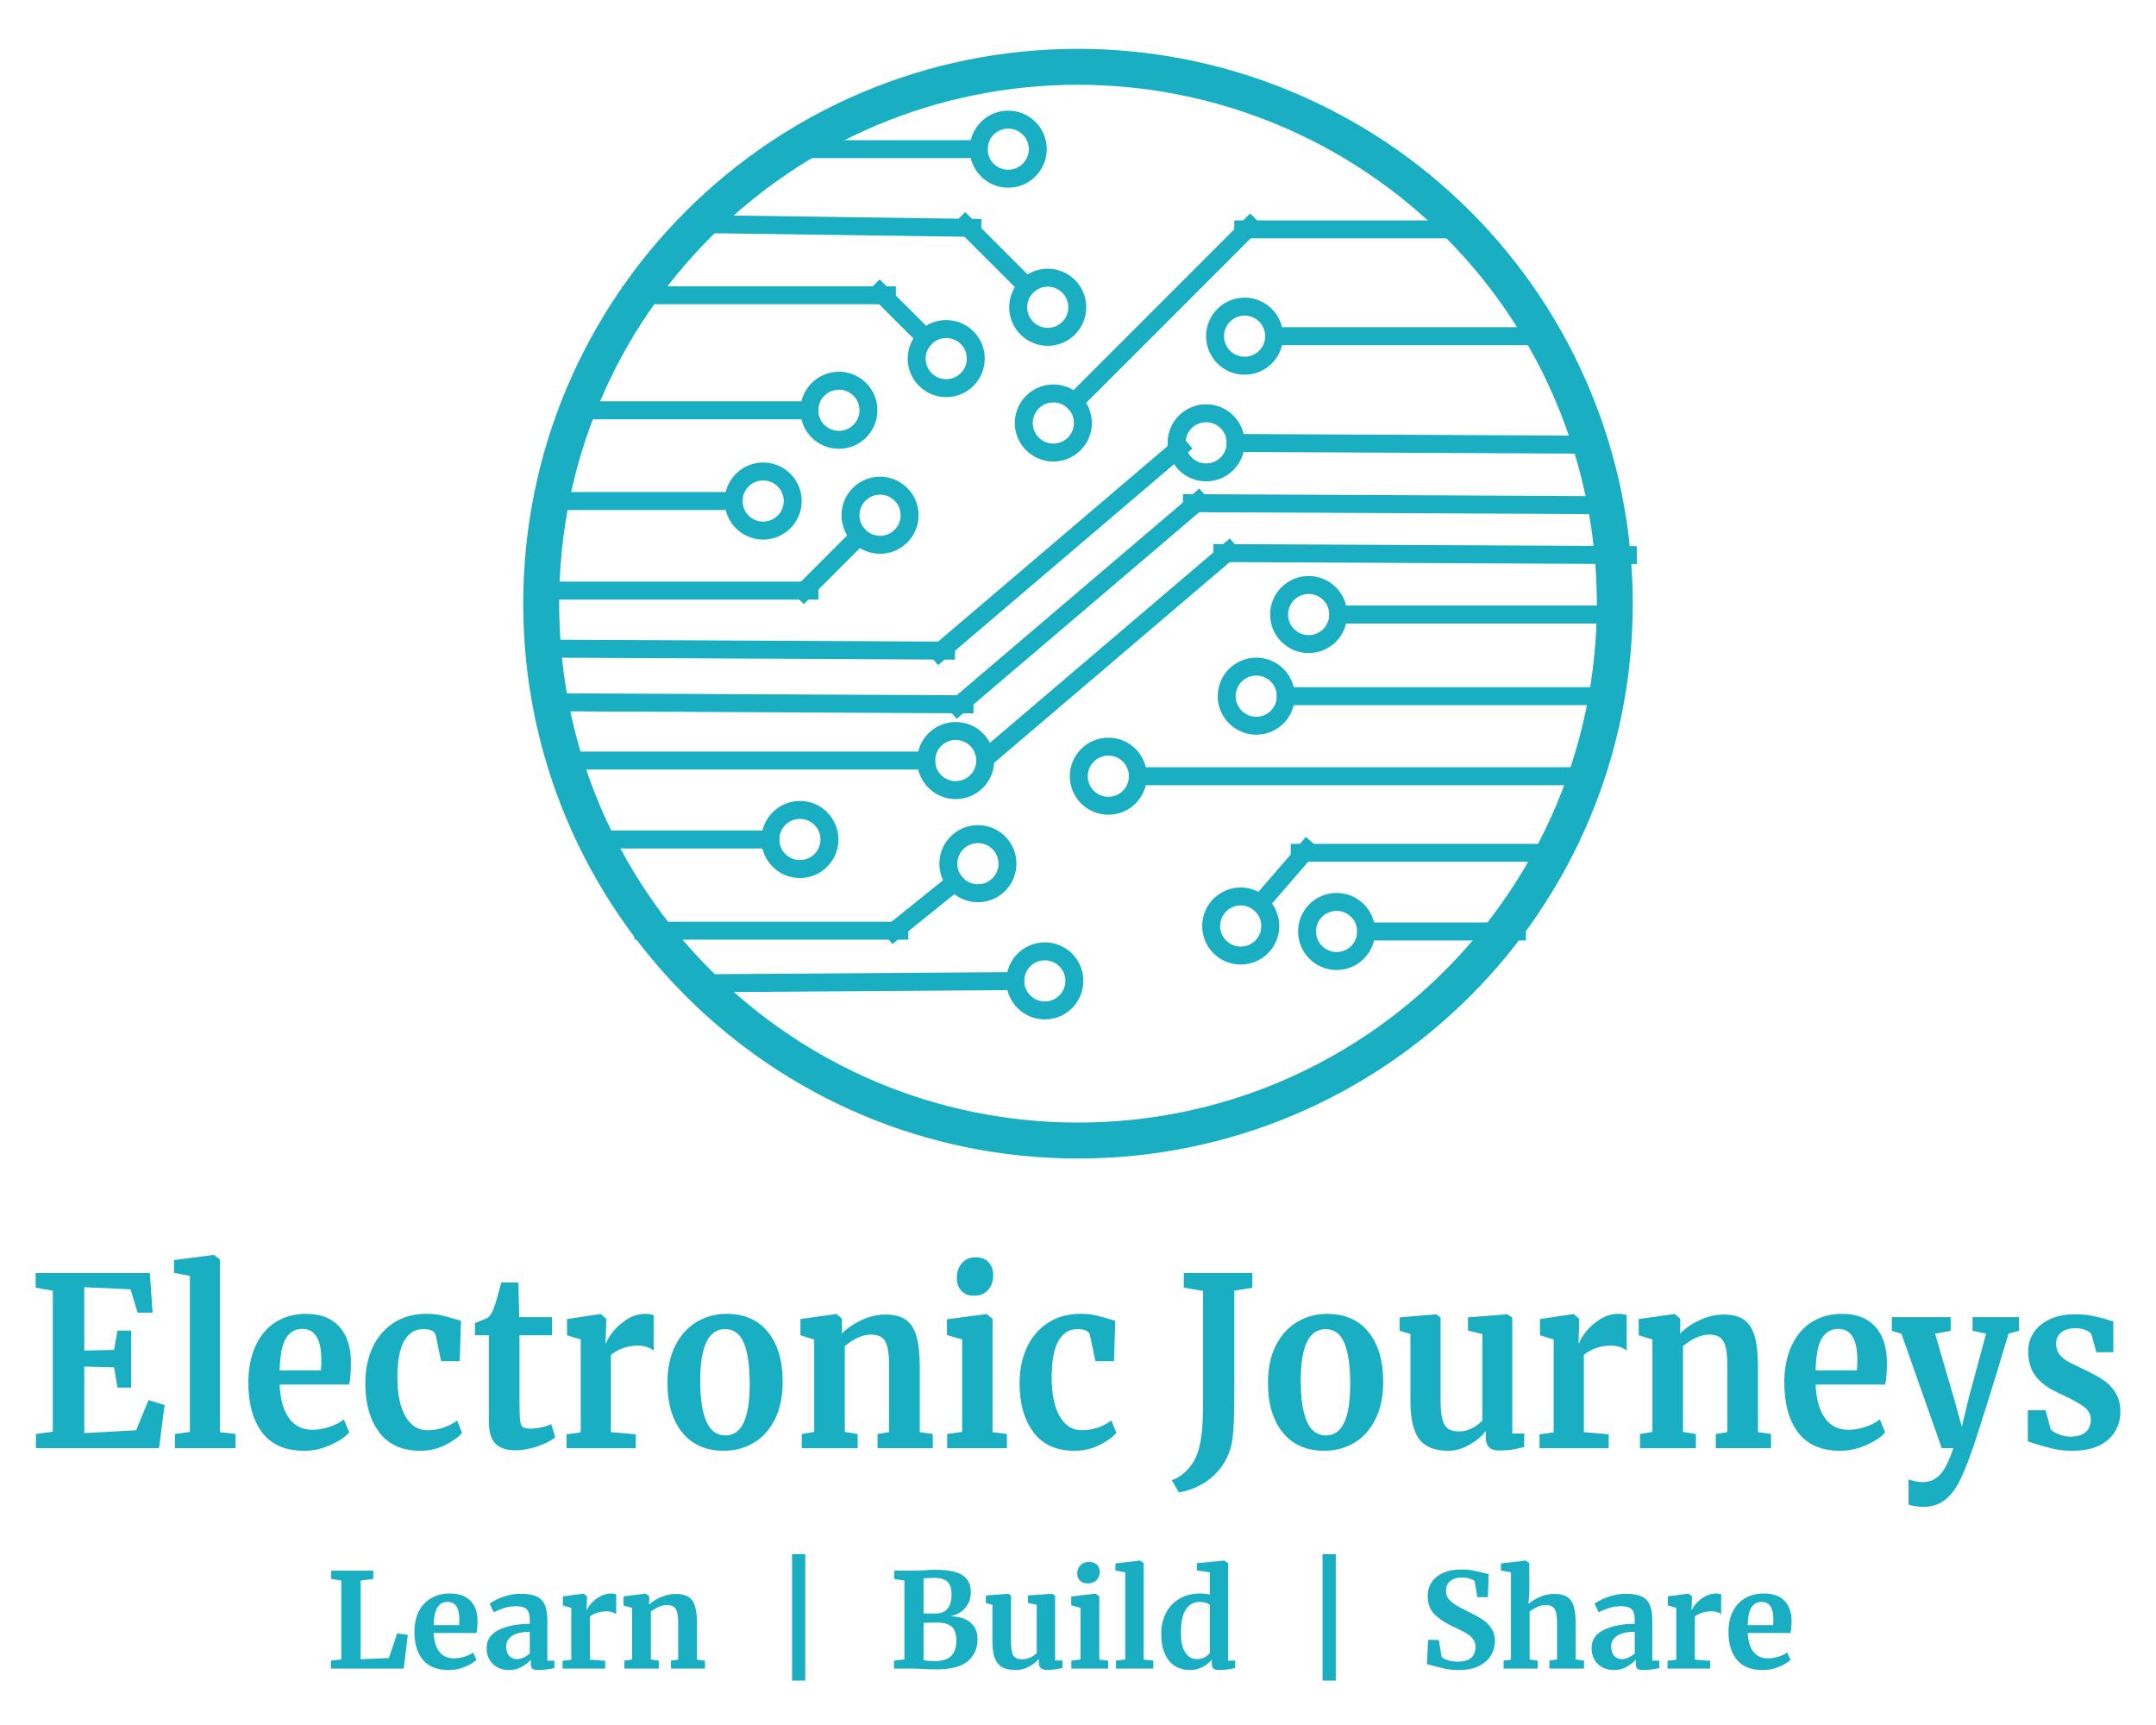 <svg version="1.1" viewBox="0.0 0.0 480.0 384.0" fill="none" stroke="none" stroke-linecap="square" stroke-miterlimit="10" xmlns:xlink="http://www.w3.org/1999/xlink" xmlns="http://www.w3.org/2000/svg"><clipPath id="p.0"><path d="m0 0l480.0 0l0 384.0l-480.0 0l0 -384.0z" clip-rule="nonzero"/></clipPath><g clip-path="url(#p.0)"><path fill="#000000" fill-opacity="0.0" d="m0 0l480.0 0l0 384.0l-480.0 0z" fill-rule="evenodd"/><path fill="#000000" fill-opacity="0.0" d="m63.496 334.283l353.008 0l0 64.031l-353.008 0z" fill-rule="evenodd"/><path fill="#19aec1" d="m75.98 351.85l-2.25 -0.375l0 -1.828l9.375 0l0 1.828l-2.812 0.375l0 17.516l6.281 -0.266l1.844 -5.484l2.375 0.312l-0.906 7.516l-16.219 0l0 -1.766l2.312 -0.281l0 -17.547zm23.93 19.922q-3.859 0 -5.75 -2.266q-1.891 -2.281 -1.891 -6.219q0 -2.641 0.969 -4.562q0.984 -1.938 2.766 -2.969q1.797 -1.031 4.141 -1.031q2.938 0 4.516 1.547q1.594 1.531 1.656 4.375q0 1.938 -0.234 2.875l-9.531 0q0.109 2.672 1.25 4.156q1.156 1.484 3.266 1.484q1.141 0 2.359 -0.375q1.219 -0.391 1.922 -0.922l0.734 1.609q-0.797 0.859 -2.578 1.578q-1.766 0.719 -3.594 0.719zm2.297 -10.0q0.062 -0.828 0.062 -1.266q0 -3.906 -2.609 -3.906q-1.438 0 -2.234 1.156q-0.797 1.141 -0.875 4.016l5.656 0zm6.13 5.094q0 -2.672 2.672 -4.016q2.688 -1.344 6.938 -1.375l0 -0.672q0 -1.203 -0.25 -1.875q-0.234 -0.688 -0.906 -1.016q-0.656 -0.344 -1.922 -0.344q-1.438 0 -2.578 0.375q-1.141 0.359 -2.375 0.953l-0.906 -1.875q0.438 -0.391 1.469 -0.906q1.047 -0.531 2.484 -0.922q1.438 -0.406 2.969 -0.406q2.25 0 3.531 0.594q1.281 0.578 1.828 1.875q0.562 1.281 0.562 3.453l0 8.969l1.578 0l0 1.641q-0.578 0.156 -1.672 0.297q-1.078 0.156 -1.906 0.156q-0.984 0 -1.328 -0.297q-0.344 -0.297 -0.344 -1.203l0 -0.797q-0.781 0.891 -2.047 1.594q-1.266 0.703 -2.844 0.703q-1.344 0 -2.484 -0.578q-1.125 -0.578 -1.797 -1.672q-0.672 -1.094 -0.672 -2.656zm6.828 2.469q0.625 0 1.406 -0.359q0.797 -0.375 1.375 -0.906l0 -4.812q-2.625 0 -3.938 0.906q-1.312 0.891 -1.312 2.297q0 1.406 0.656 2.141q0.672 0.734 1.812 0.734zm10.084 0.375l1.938 -0.234l0 -11.547l-1.875 -0.531l0 -2.031l4.547 -0.609l0.094 0l0.734 0.594l0 0.641l-0.094 2.375l0.094 0q0.203 -0.594 0.953 -1.453q0.766 -0.859 1.922 -1.516q1.172 -0.672 2.516 -0.672q0.641 0 1.109 0.172l0 4.406q-0.875 -0.609 -2.141 -0.609q-2.141 0 -3.719 1.141l0 9.609l3.406 0.266l0 1.734l-9.484 0l0 -1.734zm15.47 -11.781l-1.891 -0.531l0 -2.031l4.875 -0.609l0.094 0l0.734 0.594l0 1.141l-0.031 0.703q1.016 -0.969 2.656 -1.672q1.656 -0.703 3.328 -0.703q1.781 0 2.797 0.656q1.016 0.656 1.453 2.062q0.438 1.406 0.438 3.812l0 8.094l1.781 0.234l0 1.766l-7.562 0l0 -1.766l1.594 -0.234l0 -8.094q0 -1.516 -0.219 -2.375q-0.203 -0.875 -0.75 -1.266q-0.531 -0.406 -1.531 -0.406q-1.672 0 -3.578 1.438l0 10.672l1.766 0.266l0 1.766l-7.656 0l0 -1.766l1.703 -0.266l0 -11.484zm38.561 16.188l-2.938 0l0 -28.156l2.938 0l0 28.156zm22.075 -22.266l-2.281 -0.375l0 -1.828l4.375 0q1.0 0 2.578 -0.109q0.375 -0.031 0.906 -0.062q0.531 -0.031 1.234 -0.031q4.422 0 6.188 1.25q1.781 1.25 1.781 3.703q0 2.172 -1.312 3.625q-1.297 1.453 -3.406 1.781q2.906 -0.031 4.562 1.328q1.656 1.344 1.656 3.75q0 3.047 -2.141 4.891q-2.141 1.844 -7.156 1.844q-1.312 0 -2.438 -0.078q-0.281 0 -0.984 -0.047q-0.703 -0.047 -1.438 -0.047l-4.438 0l0 -1.766l2.312 -0.281l0 -17.547zm4.266 7.312q0.312 0.016 1.312 0.016l1.375 0q1.797 0 2.672 -1.109q0.875 -1.109 0.875 -3.141q0 -1.938 -0.906 -2.812q-0.906 -0.875 -3.016 -0.875q-0.562 0 -2.312 0.109l0 7.812zm0 10.344q0.672 0.266 2.578 0.266q2.484 0 3.594 -1.172q1.125 -1.172 1.125 -3.406q0 -2.141 -1.016 -3.062q-1.0 -0.922 -3.203 -0.922q-2.469 0 -3.078 0.062l0 8.234zm27.504 2.234q-0.969 0 -1.406 -0.406q-0.438 -0.422 -0.438 -1.234l0 -0.797q-0.797 0.969 -2.234 1.719q-1.438 0.75 -2.875 0.75q-2.812 0 -4.016 -1.453q-1.203 -1.453 -1.203 -4.797l0 -8.266l-1.469 -0.422l0 -1.672l4.984 -0.375l0.031 0l0.594 0.406l0 10.328q0 2.141 0.516 3.0q0.531 0.844 1.969 0.844q1.734 0 3.234 -1.359l0 -10.75l-1.969 -0.453l0 -1.641l5.312 -0.375l0.047 0l0.703 0.406l0 14.438l1.656 0l-0.031 1.672q-0.125 0.016 -1.094 0.219q-0.969 0.219 -2.312 0.219zm9.006 -19.266q-1.062 0 -1.688 -0.609q-0.609 -0.625 -0.609 -1.594q0 -1.125 0.703 -1.844q0.719 -0.734 1.891 -0.734q1.172 0 1.781 0.625q0.625 0.625 0.625 1.562q0 1.172 -0.719 1.891q-0.703 0.703 -1.953 0.703l-0.031 0zm-1.562 5.453l-2.078 -0.562l0 -1.969l5.375 -0.641l0.047 0l0.828 0.594l0 14.094l1.969 0.234l0 1.766l-8.188 0l0 -1.766l2.047 -0.266l0 -11.484zm9.942 -7.922l-2.172 -0.375l0 -1.594l5.438 -0.641l0.047 0l0.797 0.562l0 21.484l2.141 0.234l0 1.766l-8.297 0l0 -1.766l2.047 -0.266l0 -19.406zm14.409 21.766q-1.828 0 -3.266 -0.859q-1.438 -0.875 -2.281 -2.688q-0.844 -1.828 -0.844 -4.547q0 -2.469 1.0 -4.5q1.016 -2.047 2.984 -3.25q1.969 -1.203 4.719 -1.203q1.109 0 2.109 0.234l0 -4.953l-2.875 -0.406l0 -1.625l6.047 -0.578l0.094 0l0.812 0.609l0 21.656l1.578 0l0 1.656q-2.109 0.453 -3.484 0.453q-0.938 0 -1.344 -0.312q-0.391 -0.312 -0.391 -1.219l0 -0.828q-0.75 1.031 -2.078 1.703q-1.312 0.656 -2.781 0.656zm1.516 -2.438q0.969 0 1.719 -0.391q0.75 -0.406 1.188 -0.953l0 -10.688q-0.203 -0.281 -0.859 -0.484q-0.656 -0.219 -1.422 -0.219q-1.875 0 -3.016 1.641q-1.125 1.625 -1.125 5.203q0 2.984 0.969 4.438q0.969 1.453 2.547 1.453zm30.948 4.781l-2.938 0l0 -28.156l2.938 0l0 28.156zm27.325 -2.344q-1.578 0 -2.844 -0.266q-1.25 -0.266 -2.813 -0.703q-1.016 -0.297 -1.375 -0.328l0.266 -5.422l2.375 0l0.641 3.781q0.391 0.406 1.359 0.734q0.984 0.328 2.25 0.328q1.969 0 2.953 -0.859q0.984 -0.875 0.984 -2.438q0 -1.016 -0.594 -1.766q-0.578 -0.75 -1.609 -1.344q-1.031 -0.609 -2.812 -1.406q-2.438 -1.109 -4.047 -2.641q-1.594 -1.547 -1.594 -4.188q0 -1.641 0.844 -2.969q0.859 -1.344 2.547 -2.125q1.688 -0.781 4.125 -0.781q1.438 0 2.531 0.219q1.109 0.203 2.391 0.547q0.766 0.203 1.141 0.266l-0.172 5.141l-2.344 0l-0.625 -3.609q-0.25 -0.266 -1.047 -0.516q-0.797 -0.25 -1.766 -0.25q-1.75 0 -2.656 0.812q-0.891 0.797 -0.891 2.156q0 1.078 0.656 1.875q0.672 0.781 1.609 1.328q0.938 0.547 2.953 1.547q1.641 0.781 2.812 1.547q1.188 0.766 2.031 1.984q0.844 1.219 0.844 2.859q0 1.609 -0.812 3.078q-0.797 1.469 -2.625 2.438q-1.828 0.969 -4.688 0.969zm11.685 -21.766l-2.234 -0.375l0 -1.594l5.453 -0.641l0.094 0l0.766 0.562l0.016 6.531l-0.203 2.547q0.922 -0.812 2.484 -1.516q1.562 -0.703 3.297 -0.703q1.844 0 2.875 0.688q1.031 0.688 1.438 2.094q0.406 1.406 0.406 3.75l0 8.062l1.875 0.266l0 1.766l-7.703 0l0 -1.766l1.703 -0.266l0 -8.062q0 -1.516 -0.219 -2.359q-0.203 -0.859 -0.75 -1.266q-0.531 -0.422 -1.594 -0.422q-0.906 0 -1.859 0.438q-0.953 0.422 -1.688 1.0l0 10.672l1.797 0.266l0 1.766l-7.594 0l0 -1.766l1.641 -0.234l0 -19.438zm17.947 16.859q0 -2.672 2.672 -4.016q2.688 -1.344 6.938 -1.375l0 -0.672q0 -1.203 -0.25 -1.875q-0.234 -0.688 -0.906 -1.016q-0.656 -0.344 -1.922 -0.344q-1.438 0 -2.578 0.375q-1.141 0.359 -2.375 0.953l-0.906 -1.875q0.438 -0.391 1.469 -0.906q1.047 -0.531 2.484 -0.922q1.438 -0.406 2.969 -0.406q2.25 0 3.531 0.594q1.281 0.578 1.828 1.875q0.562 1.281 0.562 3.453l0 8.969l1.578 0l0 1.641q-0.578 0.156 -1.672 0.297q-1.078 0.156 -1.906 0.156q-0.984 0 -1.328 -0.297q-0.344 -0.297 -0.344 -1.203l0 -0.797q-0.781 0.891 -2.047 1.594q-1.266 0.703 -2.844 0.703q-1.344 0 -2.484 -0.578q-1.125 -0.578 -1.797 -1.672q-0.672 -1.094 -0.672 -2.656zm6.828 2.469q0.625 0 1.406 -0.359q0.797 -0.375 1.375 -0.906l0 -4.812q-2.625 0 -3.938 0.906q-1.312 0.891 -1.312 2.297q0 1.406 0.656 2.141q0.672 0.734 1.812 0.734zm10.084 0.375l1.938 -0.234l0 -11.547l-1.875 -0.531l0 -2.031l4.547 -0.609l0.094 0l0.734 0.594l0 0.641l-0.094 2.375l0.094 0q0.203 -0.594 0.953 -1.453q0.766 -0.859 1.922 -1.516q1.172 -0.672 2.516 -0.672q0.641 0 1.109 0.172l0 4.406q-0.875 -0.609 -2.141 -0.609q-2.141 0 -3.719 1.141l0 9.609l3.406 0.266l0 1.734l-9.484 0l0 -1.734zm21.204 2.062q-3.859 0 -5.75 -2.266q-1.891 -2.281 -1.891 -6.219q0 -2.641 0.969 -4.562q0.984 -1.938 2.766 -2.969q1.797 -1.031 4.141 -1.031q2.938 0 4.516 1.547q1.594 1.531 1.656 4.375q0 1.938 -0.234 2.875l-9.531 0q0.109 2.672 1.25 4.156q1.156 1.484 3.266 1.484q1.141 0 2.359 -0.375q1.219 -0.391 1.922 -0.922l0.734 1.609q-0.797 0.859 -2.578 1.578q-1.766 0.719 -3.594 0.719zm2.297 -10.0q0.062 -0.828 0.062 -1.266q0 -3.906 -2.609 -3.906q-1.438 0 -2.234 1.156q-0.797 1.141 -0.875 4.016l5.656 0z" fill-rule="nonzero"/><path fill="#19aec1" d="m7.941 283.393l0 3.253l3.818 0.683l0 31.373l-3.764 0.521l0 3.151l27.41 0l1.242 -9.598l-3.578 -1.102l-2.763 6.712l-11.54 0.632l0 -14.798l6.627 0.162l0.761 4.509l3.058 0l0 -12.698l-3.058 0l-0.761 4.304l-6.627 0.154l0 -14.107l10.298 0.47l1.575 5.192l3.337 0l-0.621 -8.812z" fill-rule="evenodd"/><path fill="#19aec1" d="m47.568 279.354l-8.824 1.153l0 2.835l3.531 0.683l0 34.728l-3.337 0.47l0 3.151l13.495 0l0 -3.151l-3.484 -0.418l0 -38.451l-1.288 -0.999z" fill-rule="evenodd"/><path fill="#19aec1" d="m67.303 295.826c2.83 0 4.245 2.325 4.245 6.976c0 0.524 -0.031 1.275 -0.093 2.254l-9.204 0c0.098 -3.427 0.574 -5.821 1.428 -7.181c0.859 -1.366 2.067 -2.049 3.624 -2.049zm0.815 -3.356c-2.545 0 -4.788 0.612 -6.728 1.836c-1.935 1.224 -3.435 2.992 -4.501 5.303c-1.066 2.306 -1.599 5.032 -1.599 8.18c0 4.685 1.024 8.385 3.073 11.101c2.054 2.71 5.179 4.065 9.375 4.065c1.971 0 3.916 -0.427 5.836 -1.281c1.925 -0.86 3.316 -1.799 4.175 -2.818l-1.195 -2.886c-0.761 0.632 -1.8 1.176 -3.12 1.631c-1.319 0.455 -2.6 0.683 -3.841 0.683c-2.287 0 -4.051 -0.882 -5.293 -2.647c-1.237 -1.77 -1.919 -4.247 -2.049 -7.429l15.498 0c0.254 -1.116 0.38 -2.829 0.38 -5.141c-0.062 -3.393 -0.952 -6.006 -2.67 -7.839c-1.718 -1.839 -4.165 -2.758 -7.341 -2.758z" fill-rule="evenodd"/><path fill="#19aec1" d="m94.869 292.47c-2.737 0 -5.13 0.658 -7.178 1.973c-2.049 1.309 -3.622 3.137 -4.718 5.482c-1.097 2.34 -1.645 5.012 -1.645 8.018c0 4.48 1.024 8.104 3.073 10.87c2.049 2.761 5.109 4.141 9.181 4.141c1.971 0 3.805 -0.418 5.502 -1.255c1.702 -0.843 2.967 -1.753 3.795 -2.733l-1.102 -2.733c-2.033 1.435 -4.258 2.152 -6.674 2.152c-2.002 0 -3.609 -1.022 -4.819 -3.066c-1.205 -2.049 -1.808 -4.998 -1.808 -8.846c0.031 -3.638 0.546 -6.313 1.544 -8.027c1.004 -1.714 2.395 -2.57 4.175 -2.57c1.687 0 2.626 0.455 2.817 1.366l1.195 5.772l4.144 0l0.287 -8.975l-1.381 -0.418c-1.143 -0.347 -2.178 -0.626 -3.104 -0.837c-0.921 -0.211 -2.015 -0.316 -3.283 -0.316z" fill-rule="evenodd"/><path fill="#19aec1" d="m111.599 285.494c-0.761 2.903 -1.283 4.722 -1.568 5.456c-0.383 1.116 -0.846 1.901 -1.389 2.357c-0.347 0.176 -0.854 0.396 -1.521 0.658c-0.667 0.262 -1.128 0.447 -1.381 0.555l0 2.724l3.096 0l0 19.256c0 2.203 0.476 3.811 1.428 4.825c0.957 1.013 2.437 1.52 4.439 1.52c1.619 0 3.288 -0.296 5.005 -0.888c1.718 -0.598 3.021 -1.264 3.911 -1.998l-0.908 -2.937c-0.574 0.279 -1.291 0.515 -2.15 0.709c-0.859 0.194 -1.684 0.29 -2.476 0.29c-0.797 0 -1.355 -0.114 -1.676 -0.342c-0.316 -0.228 -0.52 -0.743 -0.613 -1.546c-0.093 -0.803 -0.14 -2.186 -0.14 -4.15l0 -14.738l7.24 0l0 -4.039l-7.295 0l-0.186 -7.711z" fill-rule="evenodd"/><path fill="#19aec1" d="m143.74 292.47c-1.464 0 -2.825 0.393 -4.082 1.178c-1.252 0.786 -2.292 1.696 -3.12 2.732c-0.828 1.03 -1.353 1.896 -1.575 2.596l-0.14 0l0.14 -4.252l0 -1.153l-1.187 -1.05l-0.147 0l-7.388 1.102l0 3.621l3.05 0.948l0 20.665l-3.151 0.427l0 3.091l15.404 0l0 -3.091l-5.533 -0.478l0 -17.206c1.718 -1.366 3.738 -2.049 6.061 -2.049c1.366 0 2.525 0.367 3.477 1.102l0 -7.864c-0.507 -0.211 -1.11 -0.316 -1.808 -0.316z" fill-rule="evenodd"/><path fill="#19aec1" d="m161.425 295.877c1.94 0 3.34 1.042 4.198 3.125c0.859 2.078 1.288 5.112 1.288 9.103c0 7.623 -1.795 11.434 -5.386 11.434c-1.94 0 -3.363 -1.039 -4.268 -3.117c-0.905 -2.084 -1.358 -5.118 -1.358 -9.103c0 -7.628 1.842 -11.442 5.525 -11.442zm0.287 -3.407c-2.354 0 -4.532 0.586 -6.534 1.759c-2.002 1.173 -3.601 2.915 -4.796 5.226c-1.19 2.306 -1.785 5.101 -1.785 8.385c0 4.651 1.097 8.334 3.29 11.05c2.194 2.71 5.277 4.065 9.25 4.065c2.385 0 4.571 -0.569 6.558 -1.708c1.987 -1.139 3.575 -2.869 4.765 -5.192c1.195 -2.328 1.793 -5.155 1.793 -8.479c0 -4.651 -1.089 -8.331 -3.267 -11.041c-2.178 -2.71 -5.269 -4.065 -9.274 -4.065z" fill-rule="evenodd"/><path fill="#19aec1" d="m186.123 292.522l-7.916 1.102l0 3.621l3.058 0.948l0 20.562l-2.77 0.47l0 3.151l12.448 0l0 -3.151l-2.864 -0.47l0 -19.093c2.064 -1.714 4.004 -2.57 5.82 -2.57c1.081 0 1.914 0.236 2.499 0.709c0.59 0.467 0.996 1.218 1.218 2.254c0.222 1.03 0.334 2.454 0.334 4.27l0 14.482l-2.576 0.418l0 3.151l12.3 0l0 -3.151l-2.902 -0.418l0 -14.482c0 -2.863 -0.241 -5.135 -0.722 -6.814c-0.476 -1.679 -1.262 -2.912 -2.359 -3.697c-1.097 -0.791 -2.615 -1.187 -4.555 -1.187c-1.811 0 -3.606 0.421 -5.386 1.264c-1.78 0.837 -3.226 1.833 -4.338 2.989l0.047 -1.255l0 -2.049l-1.187 -1.05z" fill-rule="evenodd"/><path fill="#19aec1" d="m217.212 279.875c-1.273 0 -2.292 0.438 -3.058 1.315c-0.761 0.877 -1.141 1.978 -1.141 3.305c0 1.156 0.334 2.101 1.001 2.835c0.667 0.734 1.575 1.102 2.724 1.102l0.047 0c1.366 0 2.429 -0.418 3.19 -1.255c0.766 -0.843 1.149 -1.964 1.149 -3.364c0 -1.116 -0.334 -2.049 -1.001 -2.801c-0.667 -0.757 -1.637 -1.136 -2.91 -1.136zm2.336 12.646l-8.723 1.153l0 3.518l3.384 0.999l0 20.562l-3.337 0.47l0 3.151l13.301 0l0 -3.151l-3.197 -0.418l0 -25.233l-1.335 -1.05z" fill-rule="evenodd"/><path fill="#19aec1" d="m240.532 292.47c-2.737 0 -5.13 0.658 -7.178 1.973c-2.049 1.309 -3.622 3.137 -4.718 5.482c-1.097 2.34 -1.645 5.012 -1.645 8.018c0 4.48 1.024 8.104 3.073 10.87c2.049 2.761 5.109 4.141 9.181 4.141c1.971 0 3.805 -0.418 5.502 -1.255c1.702 -0.843 2.967 -1.753 3.795 -2.733l-1.102 -2.733c-2.033 1.435 -4.258 2.152 -6.674 2.152c-2.002 0 -3.609 -1.022 -4.819 -3.066c-1.205 -2.049 -1.808 -4.998 -1.808 -8.846c0.031 -3.638 0.546 -6.313 1.544 -8.027c1.004 -1.714 2.395 -2.57 4.175 -2.57c1.687 0 2.626 0.455 2.817 1.366l1.195 5.772l4.144 0l0.287 -8.975l-1.381 -0.418c-1.143 -0.347 -2.178 -0.626 -3.104 -0.837c-0.921 -0.211 -2.015 -0.316 -3.283 -0.316z" fill-rule="evenodd"/><path fill="#19aec1" d="m263.556 283.393l0 3.253l4.292 0.734l0 24.08c0 3.006 -0.08 5.34 -0.241 7.002c-0.155 1.662 -0.409 3.088 -0.761 4.278c-0.507 1.748 -1.309 3.199 -2.406 4.355c-1.097 1.156 -2.282 1.961 -3.554 2.417l1.575 2.724c3.021 -0.558 5.564 -1.773 7.628 -3.646c2.064 -1.873 3.43 -4.224 4.098 -7.053c0.254 -1.224 0.419 -2.858 0.497 -4.901c0.083 -2.049 0.124 -4.947 0.124 -8.693l0 -20.613l4.004 -0.683l0 -3.253z" fill-rule="evenodd"/><path fill="#19aec1" d="m295.12 295.877c1.94 0 3.34 1.042 4.198 3.125c0.859 2.078 1.288 5.112 1.288 9.103c0 7.623 -1.795 11.434 -5.386 11.434c-1.94 0 -3.363 -1.039 -4.268 -3.117c-0.905 -2.084 -1.358 -5.118 -1.358 -9.103c0 -7.628 1.842 -11.442 5.525 -11.442zm0.287 -3.407c-2.354 0 -4.532 0.586 -6.534 1.759c-2.002 1.173 -3.601 2.915 -4.796 5.226c-1.19 2.306 -1.785 5.101 -1.785 8.385c0 4.651 1.097 8.334 3.29 11.05c2.194 2.71 5.277 4.065 9.25 4.065c2.385 0 4.571 -0.569 6.558 -1.708c1.987 -1.139 3.575 -2.869 4.765 -5.192c1.195 -2.328 1.793 -5.155 1.793 -8.479c0 -4.651 -1.089 -8.331 -3.267 -11.041c-2.178 -2.71 -5.269 -4.065 -9.274 -4.065z" fill-rule="evenodd"/><path fill="#19aec1" d="m319.725 292.573l-8.11 0.683l0 2.989l2.39 0.734l0 14.798c0 3.985 0.649 6.845 1.948 8.582c1.304 1.731 3.482 2.596 6.534 2.596c1.557 0 3.115 -0.447 4.672 -1.341c1.557 -0.894 2.765 -1.918 3.624 -3.074l0 1.417c0 0.979 0.238 1.714 0.714 2.203c0.481 0.49 1.244 0.734 2.289 0.734c1.464 0 2.721 -0.122 3.772 -0.367c1.05 -0.245 1.637 -0.384 1.762 -0.418l0.047 -2.989l-2.67 0l0 -25.814l-1.141 -0.734l-0.101 0l-8.63 0.683l0 2.937l3.197 0.786l0 19.256c-1.619 1.611 -3.368 2.417 -5.246 2.417c-1.557 0 -2.623 -0.507 -3.197 -1.52c-0.569 -1.019 -0.854 -2.804 -0.854 -5.354l0 -18.47l-0.955 -0.734z" fill-rule="evenodd"/><path fill="#19aec1" d="m360.351 292.47c-1.464 0 -2.825 0.393 -4.082 1.178c-1.252 0.786 -2.292 1.696 -3.12 2.732c-0.828 1.03 -1.353 1.896 -1.575 2.596l-0.14 0l0.14 -4.252l0 -1.153l-1.187 -1.05l-0.147 0l-7.388 1.102l0 3.621l3.05 0.948l0 20.665l-3.151 0.427l0 3.091l15.404 0l0 -3.091l-5.533 -0.478l0 -17.206c1.718 -1.366 3.738 -2.049 6.061 -2.049c1.366 0 2.525 0.367 3.477 1.102l0 -7.864c-0.507 -0.211 -1.11 -0.316 -1.808 -0.316z" fill-rule="evenodd"/><path fill="#19aec1" d="m372.743 292.522l-7.916 1.102l0 3.621l3.058 0.948l0 20.562l-2.77 0.47l0 3.151l12.448 0l0 -3.151l-2.864 -0.47l0 -19.093c2.064 -1.714 4.004 -2.57 5.82 -2.57c1.081 0 1.914 0.236 2.499 0.709c0.59 0.467 0.996 1.218 1.218 2.254c0.222 1.03 0.334 2.454 0.334 4.27l0 14.482l-2.576 0.418l0 3.151l12.3 0l0 -3.151l-2.902 -0.418l0 -14.482c0 -2.863 -0.241 -5.135 -0.722 -6.814c-0.476 -1.679 -1.262 -2.912 -2.359 -3.697c-1.097 -0.791 -2.615 -1.187 -4.555 -1.187c-1.811 0 -3.606 0.421 -5.386 1.264c-1.78 0.837 -3.226 1.833 -4.338 2.989l0.047 -1.255l0 -2.049l-1.187 -1.05z" fill-rule="evenodd"/><path fill="#19aec1" d="m409.264 295.826c2.83 0 4.245 2.325 4.245 6.976c0 0.524 -0.031 1.275 -0.093 2.254l-9.204 0c0.098 -3.427 0.574 -5.821 1.428 -7.181c0.859 -1.366 2.067 -2.049 3.624 -2.049zm0.815 -3.356c-2.545 0 -4.788 0.612 -6.728 1.836c-1.935 1.224 -3.435 2.992 -4.501 5.303c-1.066 2.306 -1.599 5.032 -1.599 8.18c0 4.685 1.024 8.385 3.073 11.101c2.054 2.71 5.179 4.065 9.375 4.065c1.971 0 3.916 -0.427 5.836 -1.281c1.925 -0.86 3.316 -1.799 4.175 -2.818l-1.195 -2.886c-0.76 0.632 -1.8 1.176 -3.12 1.631c-1.319 0.455 -2.6 0.683 -3.841 0.683c-2.287 0 -4.051 -0.882 -5.293 -2.647c-1.237 -1.77 -1.919 -4.247 -2.049 -7.429l15.498 0c0.253 -1.116 0.38 -2.829 0.38 -5.141c-0.062 -3.393 -0.952 -6.006 -2.67 -7.839c-1.718 -1.839 -4.165 -2.758 -7.341 -2.758z" fill-rule="evenodd"/><path fill="#19aec1" d="m421.185 293.205l0 3.04l2.15 0.683l8.963 25.446l2.576 0c-0.89 2.727 -1.852 4.668 -2.887 5.824c-1.035 1.156 -2.346 1.733 -3.935 1.733c-0.538 0 -1.141 -0.071 -1.808 -0.213c-0.667 -0.137 -1.112 -0.276 -1.335 -0.418l0 5.61c0.285 0.142 0.753 0.265 1.405 0.367c0.652 0.108 1.262 0.162 1.831 0.162c1.816 0 3.358 -0.455 4.625 -1.366c1.273 -0.911 2.37 -2.24 3.29 -3.988c0.921 -1.748 1.891 -4.09 2.91 -7.028c0.285 -0.666 1.286 -3.726 3.003 -9.18c1.718 -5.459 3.451 -11.126 5.199 -17.001l2.336 -0.632l0 -3.04l-10.345 0l0 3.04l3.003 0.632l-3.911 14.534l-1.482 6.191l-1.715 -6.191l-4.245 -14.534l3.484 -0.632l0 -3.04z" fill-rule="evenodd"/><path fill="#19aec1" d="m461.862 292.573c-2.038 0 -3.836 0.35 -5.393 1.05c-1.557 0.7 -2.765 1.671 -3.624 2.912c-0.859 1.241 -1.288 2.65 -1.288 4.227c0 2.271 0.541 4.124 1.622 5.559c1.081 1.435 2.719 2.659 4.912 3.672l1.335 0.632c2.194 1.047 3.751 1.93 4.672 2.647c0.926 0.717 1.389 1.654 1.389 2.809c0 1.116 -0.375 2.015 -1.125 2.698c-0.745 0.683 -1.865 1.025 -3.36 1.025c-0.921 0 -1.834 -0.182 -2.739 -0.546c-0.905 -0.37 -1.487 -0.766 -1.746 -1.187l-1.094 -4.141l-3.958 0l0 6.925l1.048 0.367c1.687 0.524 3.174 0.942 4.462 1.255c1.288 0.319 2.742 0.478 4.361 0.478c3.466 0 6.12 -0.806 7.962 -2.417c1.842 -1.611 2.763 -3.709 2.763 -6.293c0 -1.679 -0.372 -3.105 -1.117 -4.278c-0.745 -1.173 -1.684 -2.126 -2.817 -2.861c-1.128 -0.734 -2.548 -1.503 -4.26 -2.306c-1.718 -0.808 -2.895 -1.386 -3.531 -1.733c-0.636 -0.347 -1.226 -0.845 -1.769 -1.494c-0.538 -0.649 -0.807 -1.463 -0.807 -2.442c0 -1.082 0.388 -1.927 1.164 -2.536c0.781 -0.615 1.824 -0.922 3.127 -0.922c0.859 0 1.622 0.139 2.289 0.418c0.667 0.279 1.097 0.592 1.288 0.939l1.094 3.988l3.772 0l0 -6.865c-0.321 -0.04 -0.799 -0.182 -1.436 -0.427c-1.174 -0.347 -2.294 -0.626 -3.36 -0.837c-1.066 -0.211 -2.344 -0.316 -3.834 -0.316z" fill-rule="evenodd"/><path fill="#000000" fill-opacity="0.0" d="m120.488 134.383l0 0c0 -66.005 53.507 -119.512 119.512 -119.512l0 0c31.697 0 62.095 12.591 84.508 35.004c22.413 22.413 35.004 52.811 35.004 84.508l0 0c0 66.005 -53.507 119.512 -119.512 119.512l0 0c-66.005 0 -119.512 -53.507 -119.512 -119.512z" fill-rule="evenodd"/><path stroke="#19aec1" stroke-width="8.0" stroke-linejoin="round" stroke-linecap="butt" d="m120.488 134.383l0 0c0 -66.005 53.507 -119.512 119.512 -119.512l0 0c31.697 0 62.095 12.591 84.508 35.004c22.413 22.413 35.004 52.811 35.004 84.508l0 0c0 66.005 -53.507 119.512 -119.512 119.512l0 0c-66.005 0 -119.512 -53.507 -119.512 -119.512z" fill-rule="evenodd"/><path fill="#000000" fill-opacity="0.0" d="m195.346 91.332l-67.874 0" fill-rule="evenodd"/><path stroke="#19aec1" stroke-width="4.0" stroke-linejoin="round" stroke-linecap="butt" d="m180.186 91.332l-52.714 0" fill-rule="evenodd"/><path stroke="#19aec1" stroke-width="4.0" stroke-linecap="butt" d="m193.346 91.332c0 3.634 -2.946 6.58 -6.58 6.58c-3.634 0 -6.58 -2.946 -6.58 -6.58c0 -3.634 2.946 -6.58 6.58 -6.58c3.634 0 6.58 2.946 6.58 6.58z" fill-rule="nonzero"/><path fill="#000000" fill-opacity="0.0" d="m197.457 65.73l-56.976 0" fill-rule="evenodd"/><path stroke="#19aec1" stroke-width="4.0" stroke-linejoin="round" stroke-linecap="butt" d="m197.457 65.73l-56.976 0" fill-rule="evenodd"/><path fill="#000000" fill-opacity="0.0" d="m216.73 85.895l-20.882 -20.882" fill-rule="evenodd"/><path stroke="#19aec1" stroke-width="4.0" stroke-linejoin="round" stroke-linecap="butt" d="m206.01 75.175l-10.162 -10.162" fill-rule="evenodd"/><path stroke="#19aec1" stroke-width="4.0" stroke-linecap="butt" d="m215.315 84.481c-2.57 2.57 -6.736 2.57 -9.306 0c-2.57 -2.57 -2.57 -6.736 0 -9.306c2.57 -2.57 6.736 -2.57 9.306 0c2.57 2.57 2.57 6.736 0 9.306z" fill-rule="nonzero"/><path fill="#000000" fill-opacity="0.0" d="m276.787 51.06l46.425 0" fill-rule="evenodd"/><path stroke="#19aec1" stroke-width="4.0" stroke-linejoin="round" stroke-linecap="butt" d="m276.787 51.06l46.425 0" fill-rule="evenodd"/><path fill="#000000" fill-opacity="0.0" d="m228.441 100.231l49.89 -49.89" fill-rule="evenodd"/><path stroke="#19aec1" stroke-width="4.0" stroke-linejoin="round" stroke-linecap="butt" d="m239.161 89.511l39.17 -39.17" fill-rule="evenodd"/><path stroke="#19aec1" stroke-width="4.0" stroke-linecap="butt" d="m229.855 98.817c-2.57 -2.57 -2.57 -6.736 0 -9.306c2.57 -2.57 6.736 -2.57 9.306 0c2.57 2.57 2.57 6.736 0 9.306c-2.57 2.57 -6.736 2.57 -9.306 0z" fill-rule="nonzero"/><path fill="#000000" fill-opacity="0.0" d="m282.772 136.801l72.85 0" fill-rule="evenodd"/><path stroke="#19aec1" stroke-width="4.0" stroke-linejoin="round" stroke-linecap="butt" d="m297.932 136.801l57.69 0" fill-rule="evenodd"/><path stroke="#19aec1" stroke-width="4.0" stroke-linecap="butt" d="m284.772 136.801c0 -3.634 2.946 -6.58 6.58 -6.58c3.634 0 6.58 2.946 6.58 6.58c0 3.634 -2.946 6.58 -6.58 6.58c-3.634 0 -6.58 -2.946 -6.58 -6.58z" fill-rule="nonzero"/><path fill="#000000" fill-opacity="0.0" d="m214.748 156.78l-90.268 -0.441" fill-rule="evenodd"/><path stroke="#19aec1" stroke-width="4.0" stroke-linejoin="round" stroke-linecap="butt" d="m214.748 156.78l-90.268 -0.441" fill-rule="evenodd"/><path fill="#000000" fill-opacity="0.0" d="m355.622 112.451l-90.268 -0.441" fill-rule="evenodd"/><path stroke="#19aec1" stroke-width="4.0" stroke-linejoin="round" stroke-linecap="butt" d="m355.622 112.451l-90.268 -0.441" fill-rule="evenodd"/><path fill="#000000" fill-opacity="0.0" d="m266.787 111.564l-53.575 45.638" fill-rule="evenodd"/><path stroke="#19aec1" stroke-width="4.0" stroke-linejoin="round" stroke-linecap="butt" d="m266.787 111.564l-53.575 45.638" fill-rule="evenodd"/><path fill="#000000" fill-opacity="0.0" d="m289.367 189.836l55.339 0" fill-rule="evenodd"/><path stroke="#19aec1" stroke-width="4.0" stroke-linejoin="round" stroke-linecap="butt" d="m289.367 189.836l55.339 0" fill-rule="evenodd"/><path fill="#000000" fill-opacity="0.0" d="m270.617 212.629l20.315 -23.496" fill-rule="evenodd"/><path stroke="#19aec1" stroke-width="4.0" stroke-linejoin="round" stroke-linecap="butt" d="m280.532 201.161l10.4 -12.028" fill-rule="evenodd"/><path stroke="#19aec1" stroke-width="4.0" stroke-linecap="butt" d="m271.925 211.116c-2.749 -2.377 -3.051 -6.532 -0.674 -9.281c2.377 -2.749 6.532 -3.051 9.281 -0.674c2.749 2.377 3.051 6.532 0.674 9.281c-2.377 2.749 -6.532 3.051 -9.281 0.674z" fill-rule="nonzero"/><path fill="#000000" fill-opacity="0.0" d="m268.514 74.835l73.134 0" fill-rule="evenodd"/><path stroke="#19aec1" stroke-width="4.0" stroke-linejoin="round" stroke-linecap="butt" d="m283.674 74.835l57.974 0" fill-rule="evenodd"/><path stroke="#19aec1" stroke-width="4.0" stroke-linecap="butt" d="m270.514 74.835c0 -3.634 2.946 -6.58 6.58 -6.58c3.634 0 6.58 2.946 6.58 6.58c0 3.634 -2.946 6.58 -6.58 6.58c-3.634 0 -6.58 -2.946 -6.58 -6.58z" fill-rule="nonzero"/><path fill="#000000" fill-opacity="0.0" d="m241.193 218.292l-85.701 0.598" fill-rule="evenodd"/><path stroke="#19aec1" stroke-width="4.0" stroke-linejoin="round" stroke-linecap="butt" d="m226.034 218.398l-70.541 0.493" fill-rule="evenodd"/><path stroke="#19aec1" stroke-width="4.0" stroke-linecap="butt" d="m239.193 218.306c0.025 3.634 -2.9 6.6 -6.534 6.626c-3.634 0.025 -6.6 -2.9 -6.626 -6.534c-0.025 -3.634 2.9 -6.6 6.534 -6.626c3.634 -0.025 6.6 2.9 6.626 6.534z" fill-rule="nonzero"/><path fill="#000000" fill-opacity="0.0" d="m233.045 33.205l-53.512 0" fill-rule="evenodd"/><path stroke="#19aec1" stroke-width="4.0" stroke-linejoin="round" stroke-linecap="butt" d="m217.885 33.205l-38.352 0" fill-rule="evenodd"/><path stroke="#19aec1" stroke-width="4.0" stroke-linecap="butt" d="m231.045 33.205c0 3.634 -2.946 6.58 -6.58 6.58c-3.634 0 -6.58 -2.946 -6.58 -6.58c0 -3.634 2.946 -6.58 6.58 -6.58c3.634 0 6.58 2.946 6.58 6.58z" fill-rule="nonzero"/><path fill="#000000" fill-opacity="0.0" d="m210.622 144.827l-90.268 -0.441" fill-rule="evenodd"/><path stroke="#19aec1" stroke-width="4.0" stroke-linejoin="round" stroke-linecap="butt" d="m210.622 144.827l-90.268 -0.441" fill-rule="evenodd"/><path fill="#000000" fill-opacity="0.0" d="m350.215 98.976l-90.268 -0.441" fill-rule="evenodd"/><path stroke="#19aec1" stroke-width="4.0" stroke-linejoin="round" stroke-linecap="butt" d="m350.215 98.976l-75.108 -0.367" fill-rule="evenodd"/><path stroke="#19aec1" stroke-width="4.0" stroke-linecap="butt" d="m261.947 98.545c0.018 -3.634 2.978 -6.566 6.612 -6.548c3.634 0.018 6.566 2.978 6.548 6.612c-0.018 3.634 -2.978 6.566 -6.612 6.548c-3.634 -0.018 -6.566 -2.978 -6.548 -6.612z" fill-rule="nonzero"/><path fill="#000000" fill-opacity="0.0" d="m262.661 99.612l-53.575 45.638" fill-rule="evenodd"/><path stroke="#19aec1" stroke-width="4.0" stroke-linejoin="round" stroke-linecap="butt" d="m262.661 99.612l-53.575 45.638" fill-rule="evenodd"/><path fill="#000000" fill-opacity="0.0" d="m221.352 169.307l-95.181 0" fill-rule="evenodd"/><path stroke="#19aec1" stroke-width="4.0" stroke-linejoin="round" stroke-linecap="butt" d="m206.192 169.307l-80.021 0" fill-rule="evenodd"/><path stroke="#19aec1" stroke-width="4.0" stroke-linecap="butt" d="m219.352 169.307c0 3.634 -2.946 6.58 -6.58 6.58c-3.634 0 -6.58 -2.946 -6.58 -6.58c0 -3.634 2.946 -6.58 6.58 -6.58c3.634 0 6.58 2.946 6.58 6.58z" fill-rule="nonzero"/><path fill="#000000" fill-opacity="0.0" d="m362.415 123.563l-90.268 -0.441" fill-rule="evenodd"/><path stroke="#19aec1" stroke-width="4.0" stroke-linejoin="round" stroke-linecap="butt" d="m362.415 123.563l-90.268 -0.441" fill-rule="evenodd"/><path fill="#000000" fill-opacity="0.0" d="m273.58 122.676l-53.575 45.638" fill-rule="evenodd"/><path stroke="#19aec1" stroke-width="4.0" stroke-linejoin="round" stroke-linecap="butt" d="m273.58 122.676l-53.575 45.638" fill-rule="evenodd"/><path fill="#000000" fill-opacity="0.0" d="m271.108 154.971l84.504 0" fill-rule="evenodd"/><path stroke="#19aec1" stroke-width="4.0" stroke-linejoin="round" stroke-linecap="butt" d="m286.268 154.971l69.344 0" fill-rule="evenodd"/><path stroke="#19aec1" stroke-width="4.0" stroke-linecap="butt" d="m273.108 154.971c0 -3.634 2.946 -6.58 6.58 -6.58c3.634 0 6.58 2.946 6.58 6.58c0 3.634 -2.946 6.58 -6.58 6.58c-3.634 0 -6.58 -2.946 -6.58 -6.58z" fill-rule="nonzero"/><path fill="#000000" fill-opacity="0.0" d="m238.178 172.79l114.551 0" fill-rule="evenodd"/><path stroke="#19aec1" stroke-width="4.0" stroke-linejoin="round" stroke-linecap="butt" d="m253.338 172.79l99.391 0" fill-rule="evenodd"/><path stroke="#19aec1" stroke-width="4.0" stroke-linecap="butt" d="m240.178 172.79c0 -3.634 2.946 -6.58 6.58 -6.58c3.634 0 6.58 2.946 6.58 6.58c0 3.634 -2.946 6.58 -6.58 6.58c-3.634 0 -6.58 -2.946 -6.58 -6.58z" fill-rule="nonzero"/><path fill="#000000" fill-opacity="0.0" d="m288.997 207.352l48.724 0" fill-rule="evenodd"/><path stroke="#19aec1" stroke-width="4.0" stroke-linejoin="round" stroke-linecap="butt" d="m304.157 207.352l33.564 0" fill-rule="evenodd"/><path stroke="#19aec1" stroke-width="4.0" stroke-linecap="butt" d="m290.997 207.352c0 -3.634 2.946 -6.58 6.58 -6.58c3.634 0 6.58 2.946 6.58 6.58c0 3.634 -2.946 6.58 -6.58 6.58c-3.634 0 -6.58 -2.946 -6.58 -6.58z" fill-rule="nonzero"/><path fill="#000000" fill-opacity="0.0" d="m180.218 131.476l-56.976 0" fill-rule="evenodd"/><path stroke="#19aec1" stroke-width="4.0" stroke-linejoin="round" stroke-linecap="butt" d="m180.218 131.476l-56.976 0" fill-rule="evenodd"/><path fill="#000000" fill-opacity="0.0" d="m201.995 108.627l-23.024 23.024" fill-rule="evenodd"/><path stroke="#19aec1" stroke-width="4.0" stroke-linejoin="round" stroke-linecap="butt" d="m191.275 119.347l-12.304 12.304" fill-rule="evenodd"/><path stroke="#19aec1" stroke-width="4.0" stroke-linecap="butt" d="m200.581 110.042c2.57 2.57 2.57 6.736 0 9.306c-2.57 2.57 -6.736 2.57 -9.306 0c-2.57 -2.57 -2.57 -6.736 0 -9.306c2.57 -2.57 6.736 -2.57 9.306 0z" fill-rule="nonzero"/><path fill="#000000" fill-opacity="0.0" d="m200.226 207.182l-56.976 0" fill-rule="evenodd"/><path stroke="#19aec1" stroke-width="4.0" stroke-linejoin="round" stroke-linecap="butt" d="m200.226 207.182l-56.976 0" fill-rule="evenodd"/><path fill="#000000" fill-opacity="0.0" d="m224.399 186.879l-25.417 20.472" fill-rule="evenodd"/><path stroke="#19aec1" stroke-width="4.0" stroke-linejoin="round" stroke-linecap="butt" d="m212.592 196.389l-13.611 10.963" fill-rule="evenodd"/><path stroke="#19aec1" stroke-width="4.0" stroke-linecap="butt" d="m222.841 188.134c2.28 2.83 1.833 6.972 -0.997 9.252c-2.83 2.28 -6.972 1.833 -9.252 -0.997c-2.28 -2.83 -1.833 -6.972 0.997 -9.252c2.83 -2.28 6.972 -1.833 9.252 0.997z" fill-rule="nonzero"/><path fill="#000000" fill-opacity="0.0" d="m186.669 186.879l-53.512 0" fill-rule="evenodd"/><path stroke="#19aec1" stroke-width="4.0" stroke-linejoin="round" stroke-linecap="butt" d="m171.509 186.879l-38.352 0" fill-rule="evenodd"/><path stroke="#19aec1" stroke-width="4.0" stroke-linecap="butt" d="m184.669 186.879c0 3.634 -2.946 6.58 -6.58 6.58c-3.634 0 -6.58 -2.946 -6.58 -6.58c0 -3.634 2.946 -6.58 6.58 -6.58c3.634 0 6.58 2.946 6.58 6.58z" fill-rule="nonzero"/><path fill="#000000" fill-opacity="0.0" d="m178.486 111.535l-53.512 0" fill-rule="evenodd"/><path stroke="#19aec1" stroke-width="4.0" stroke-linejoin="round" stroke-linecap="butt" d="m163.326 111.535l-38.352 0" fill-rule="evenodd"/><path stroke="#19aec1" stroke-width="4.0" stroke-linecap="butt" d="m176.486 111.535c0 3.634 -2.946 6.58 -6.58 6.58c-3.634 0 -6.58 -2.946 -6.58 -6.58c0 -3.634 2.946 -6.58 6.58 -6.58c3.634 0 6.58 2.946 6.58 6.58z" fill-rule="nonzero"/><path fill="#000000" fill-opacity="0.0" d="m216.469 50.726l-60.976 -0.85" fill-rule="evenodd"/><path stroke="#19aec1" stroke-width="4.0" stroke-linejoin="round" stroke-linecap="butt" d="m216.469 50.726l-60.976 -0.85" fill-rule="evenodd"/><path fill="#000000" fill-opacity="0.0" d="m239.328 74.467l-24.441 -24.441" fill-rule="evenodd"/><path stroke="#19aec1" stroke-width="4.0" stroke-linejoin="round" stroke-linecap="butt" d="m228.608 63.747l-13.721 -13.721" fill-rule="evenodd"/><path stroke="#19aec1" stroke-width="4.0" stroke-linecap="butt" d="m237.914 73.053c-2.57 2.57 -6.736 2.57 -9.306 0c-2.57 -2.57 -2.57 -6.736 0 -9.306c2.57 -2.57 6.736 -2.57 9.306 0c2.57 2.57 2.57 6.736 0 9.306z" fill-rule="nonzero"/></g></svg>